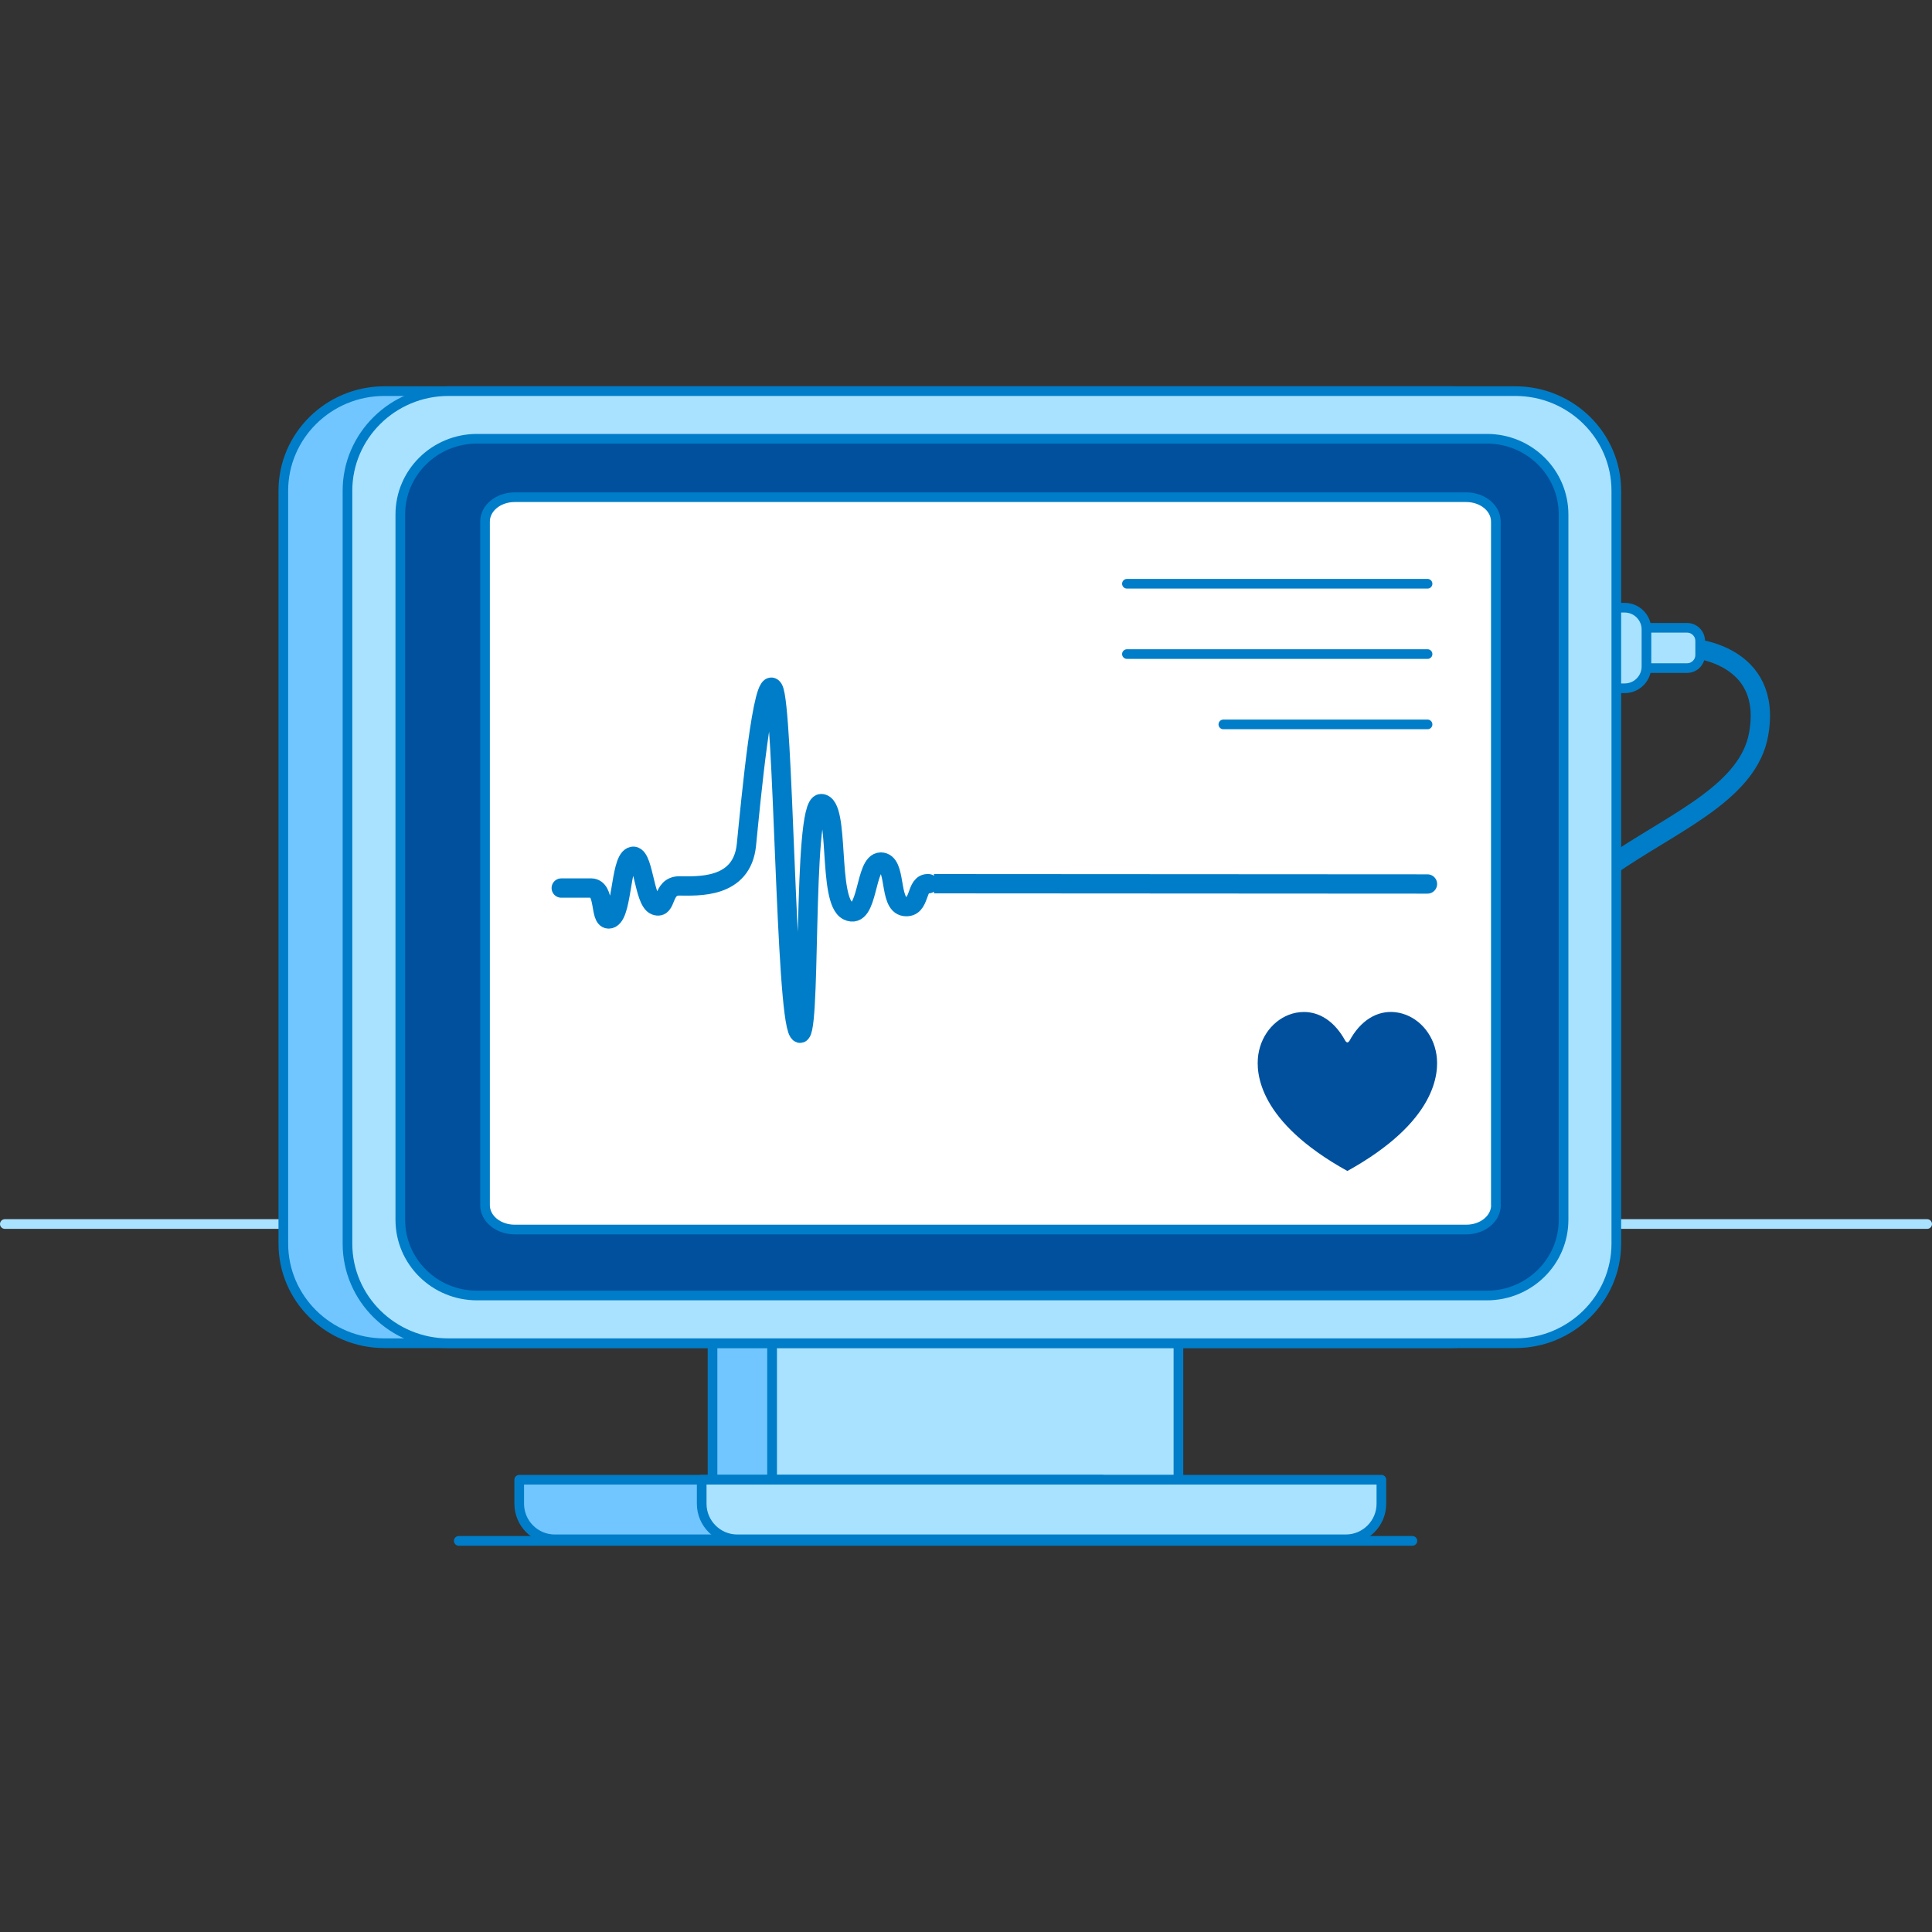 <?xml version="1.0" encoding="UTF-8"?><svg id="_28" xmlns="http://www.w3.org/2000/svg" viewBox="0 0 200 200"><rect x="0" y="0" width="200" height="200" fill="#333333" stroke="none"/><defs><style>.cls-1,.cls-2,.cls-3{fill:none;stroke-linecap:round;stroke-linejoin:round;}.cls-1,.cls-3{stroke:#007dc8;}.cls-2{stroke:#a9e2ff;}.cls-4{fill:#00509e;}.cls-5{fill:#fff;}.cls-6{fill:#71c6ff;}.cls-7{fill:#a9e2ff;}.cls-3{stroke-width:2px;}</style></defs><line class="cls-2" x1=".5" y1="126.71" x2="199.5" y2="126.71"/><rect class="cls-6" x="73.76" y="133.38" width="6.17" height="19.81"/><rect class="cls-1" x="73.76" y="133.38" width="6.17" height="19.81"/><rect class="cls-7" x="79.93" y="133.38" width="42.06" height="19.81"/><rect class="cls-1" x="79.93" y="133.38" width="42.06" height="19.81"/><path class="cls-6" d="m57.43,159.35h56c2.02,0,.67-1.65.67-3.68v-2.49h-60.35v2.49c0,2.02,1.65,3.68,3.68,3.68"/><path class="cls-1" d="m57.43,159.35h56c2.02,0,.67-1.65.67-3.68v-2.49h-60.35v2.49c0,2.02,1.65,3.68,3.68,3.68Z"/><path class="cls-7" d="m76.32,159.35h63c2.02,0,3.68-1.65,3.68-3.68v-2.49h-70.36v2.49c0,2.02,1.65,3.68,3.68,3.68"/><path class="cls-1" d="m76.32,159.35h63c2.02,0,3.68-1.65,3.68-3.68v-2.49h-70.36v2.49c0,2.02,1.65,3.68,3.68,3.68Z"/><path class="cls-6" d="m29.33,50.8v77.94c0,5.69,4.69,10.31,10.45,10.31h110.46c5.76,0,10.45-4.63,10.45-10.31V50.8c0-5.69-4.69-10.31-10.45-10.31H39.78c-5.76,0-10.45,4.63-10.45,10.31"/><path class="cls-1" d="m29.33,50.8v77.94c0,5.69,4.69,10.31,10.45,10.31h110.46c5.76,0,10.45-4.63,10.45-10.31V50.8c0-5.69-4.69-10.31-10.45-10.31H39.78c-5.76,0-10.45,4.63-10.45,10.31Z"/><path class="cls-3" d="m175.11,67.1s8.46.54,6.94,8.92c-2.07,11.51-28.34,12.31-22.72,31.45"/><path class="cls-7" d="m169.54,69.16h5.11c.74,0,1.35-.61,1.35-1.35v-1.47c0-.74-.61-1.35-1.35-1.35h-5.11"/><path class="cls-1" d="m169.54,69.16h5.11c.74,0,1.35-.61,1.35-1.35v-1.47c0-.74-.61-1.35-1.35-1.35h-5.11"/><path class="cls-7" d="m163.98,71.25h4.21c1.24,0,2.25-1.01,2.25-2.25v-3.84c0-1.24-1.01-2.25-2.25-2.25h-4.21"/><path class="cls-1" d="m163.98,71.25h4.21c1.24,0,2.25-1.01,2.25-2.25v-3.84c0-1.24-1.01-2.25-2.25-2.25h-4.21"/><path class="cls-7" d="m35.97,50.8v77.94c0,5.69,4.69,10.31,10.45,10.31h110.45c5.76,0,10.45-4.63,10.45-10.31V50.8c0-5.69-4.69-10.31-10.45-10.31H46.42c-5.76,0-10.45,4.63-10.45,10.31"/><path class="cls-1" d="m35.97,50.8v77.94c0,5.69,4.69,10.31,10.45,10.31h110.45c5.76,0,10.45-4.63,10.45-10.31V50.8c0-5.69-4.69-10.31-10.45-10.31H46.42c-5.76,0-10.45,4.63-10.45,10.31Z"/><path class="cls-4" d="m41.44,53.26v73.01c0,4.33,3.55,7.84,7.94,7.84h104.54c4.39,0,7.94-3.51,7.94-7.84V53.26c0-4.33-3.55-7.84-7.94-7.84H49.38c-4.39,0-7.94,3.51-7.94,7.84"/><path class="cls-1" d="m41.44,53.26v73.01c0,4.33,3.55,7.84,7.94,7.84h104.54c4.39,0,7.94-3.51,7.94-7.84V53.26c0-4.33-3.55-7.84-7.94-7.84H49.38c-4.39,0-7.94,3.51-7.94,7.84Z"/><path class="cls-5" d="m154.85,124.76V53.99c0-1.39-1.37-2.52-3.07-2.52H53.28c-1.7,0-3.07,1.13-3.07,2.52v70.77c0,1.39,1.37,2.52,3.07,2.52h98.51c1.7,0,3.07-1.13,3.07-2.52"/><path class="cls-1" d="m154.85,124.76V53.99c0-1.39-1.37-2.52-3.07-2.52H53.28c-1.7,0-3.07,1.13-3.07,2.52v70.77c0,1.39,1.37,2.52,3.07,2.52h98.51c1.7,0,3.07-1.13,3.07-2.52Z"/><path class="cls-3" d="m58.1,91.93h3.11c1.47.03.85,3.17,1.78,3.2,1.46.05,1.16-5.89,2.39-6.45,1.24-.56,1.24,4.6,2.47,5.05,1.24.45.62-2.02,2.47-2.02s6.49.34,6.95-4.26c.46-4.6,1.7-17.94,2.78-16.15,1.08,1.79,1.24,33.53,2.63,35.55,1.39,2.02.31-23.66,2.32-23.66s.62,10.09,2.78,11.1c2.16,1.01,1.7-5.05,3.4-5.05s.77,4.38,2.47,4.6c1.7.22,1.08-2.47,2.47-2.36-.1,0,51.65.03,51.65.03"/><line class="cls-1" x1="116.66" y1="60.43" x2="147.78" y2="60.43"/><line class="cls-1" x1="116.66" y1="67.71" x2="147.78" y2="67.71"/><line class="cls-1" x1="126.64" y1="74.99" x2="147.78" y2="74.99"/><path class="cls-4" d="m144.81,104.84c-1.91-.38-3.7.55-4.91,2.55-.09.15-.25.52-.42.52s-.33-.38-.42-.52c-1.04-1.71-2.49-2.63-4.08-2.63-.27,0-.55.03-.83.08-1.99.4-3.56,2.13-3.89,4.33-.29,1.93.02,6.95,9.22,12.05,9.2-5.1,9.52-10.12,9.22-12.05-.33-2.19-1.9-3.93-3.89-4.33"/><line class="cls-1" x1="47.49" y1="159.51" x2="146.21" y2="159.51"/></svg>
